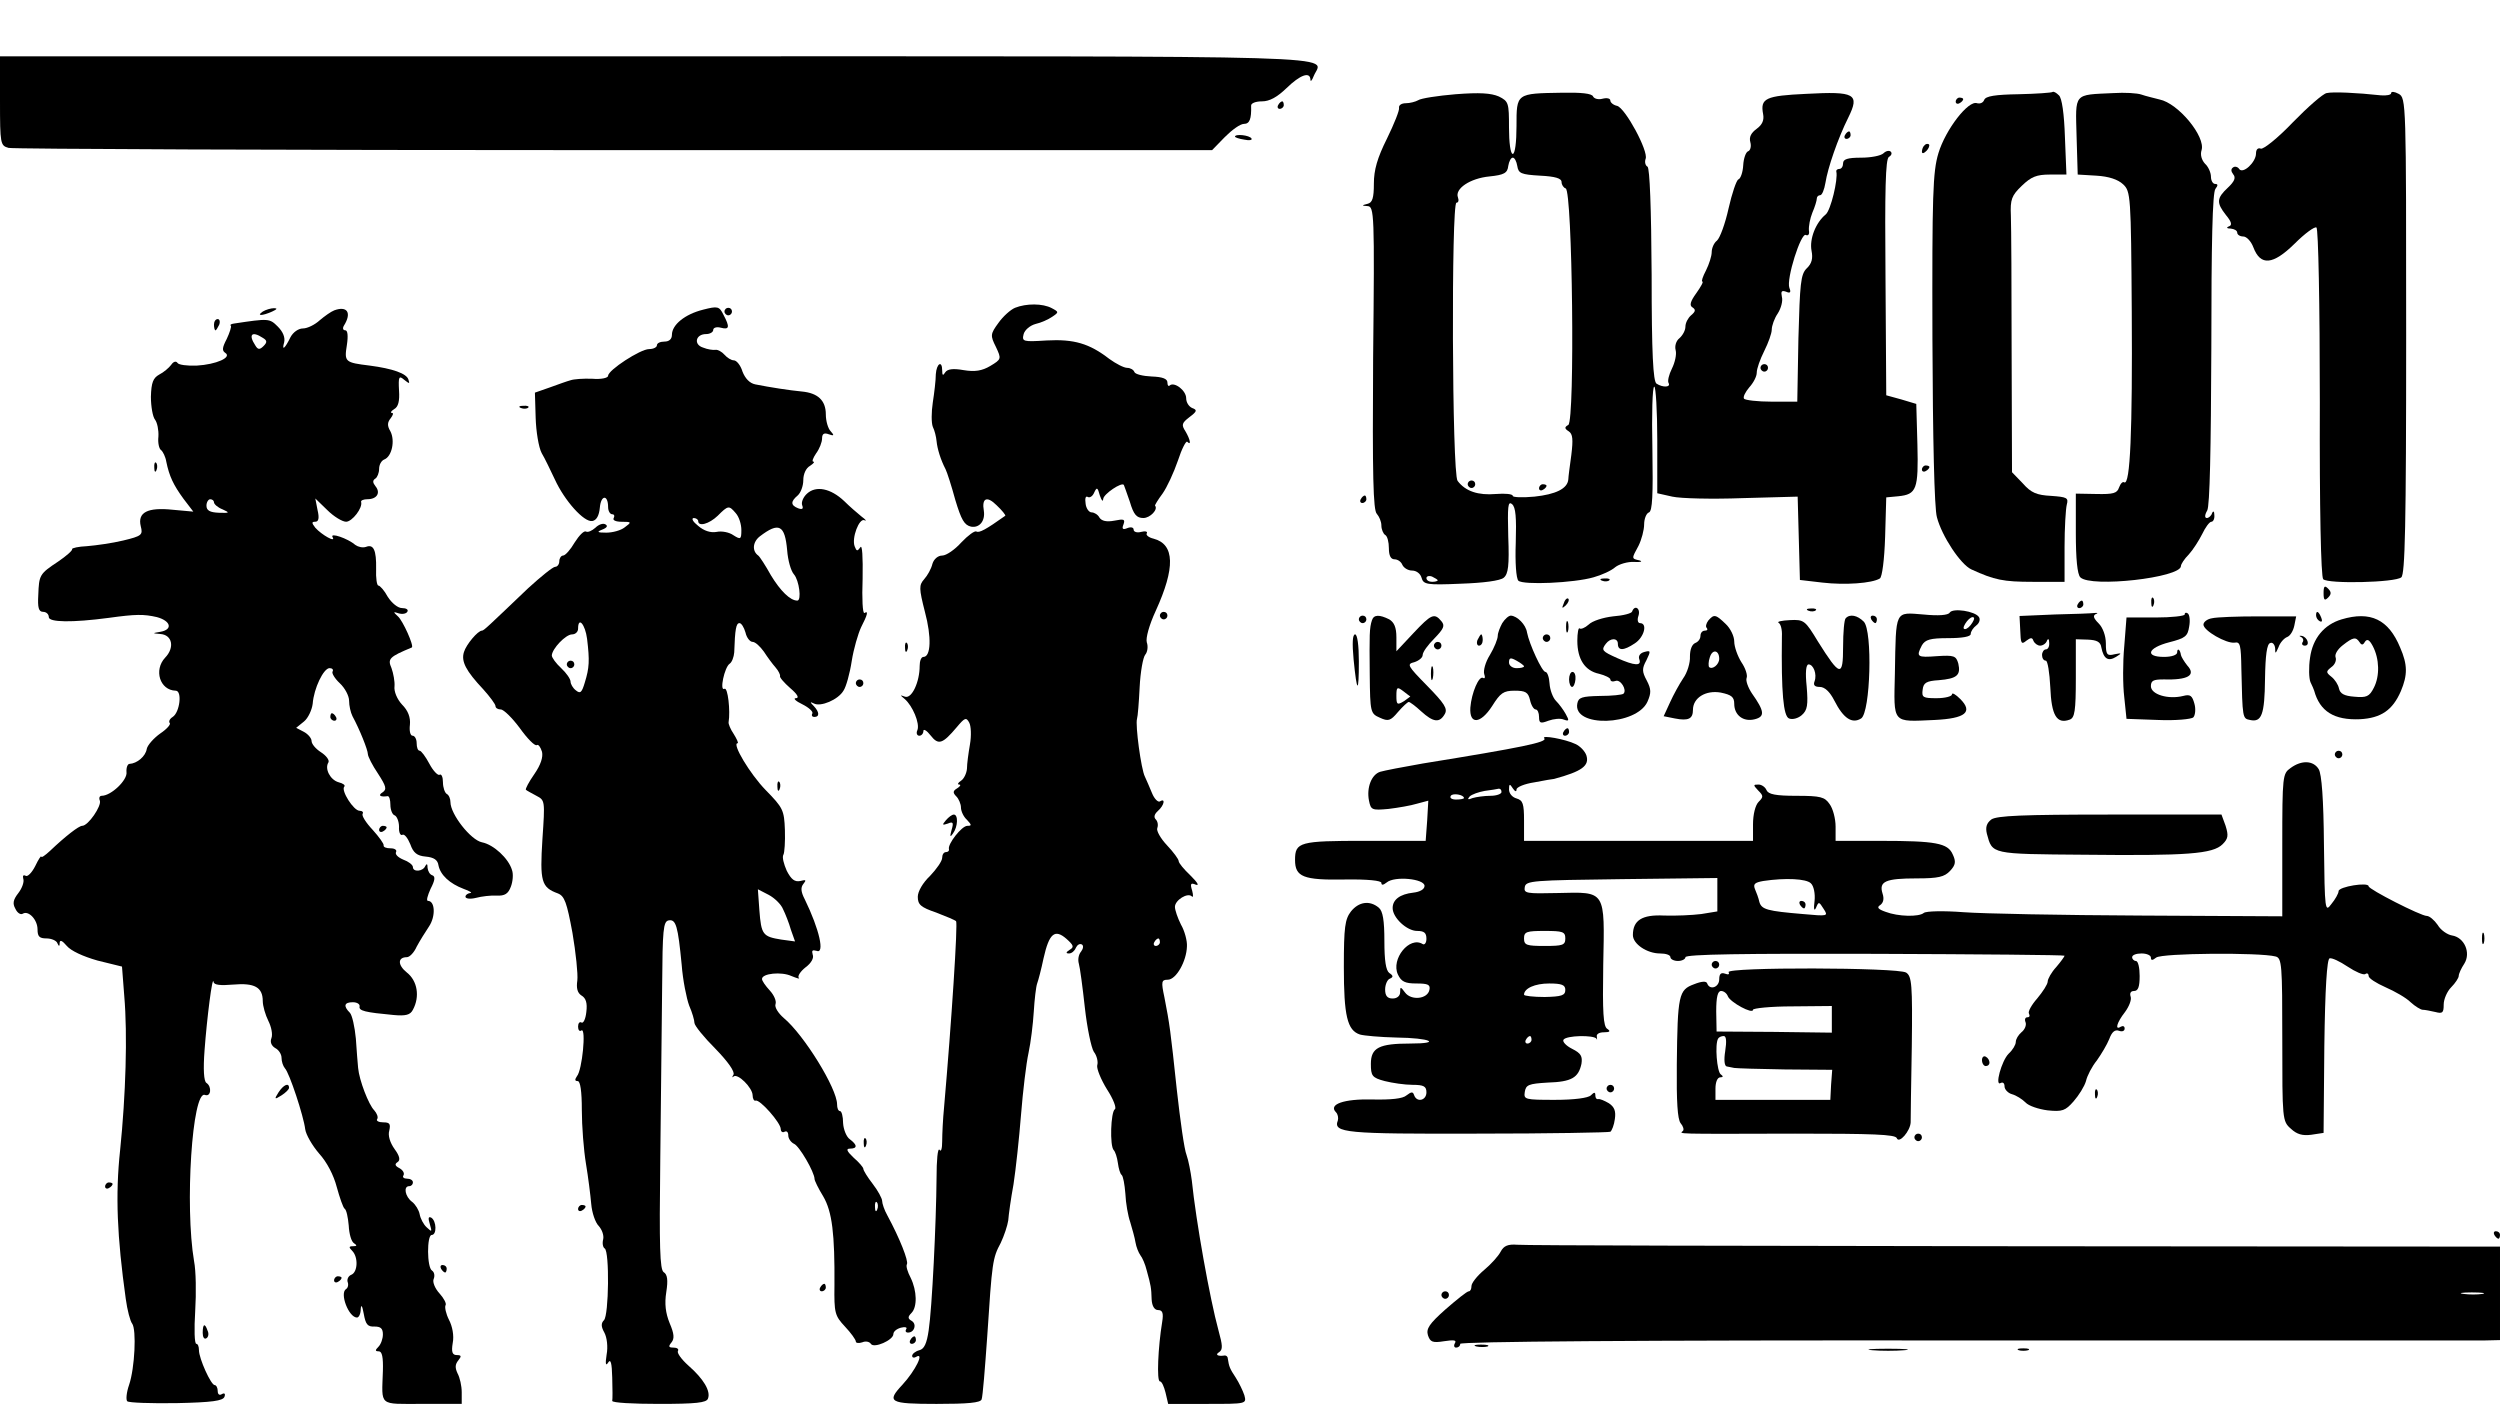 <?xml version="1.0" encoding="UTF-8" standalone="yes"?>
<svg version="1.0" xmlns="http://www.w3.org/2000/svg" width="666" height="374" viewBox="0 0 666 374" preserveAspectRatio="xMidYMid meet">
  <g transform="translate(0,374) scale(0.1,-0.1)" fill="#000000" stroke="none">
    <path d="M0 3471 c0 -115 1 -119 23 -125 12 -3 738 -6 1614 -6 l1592 0 34 35
c19 19 41 35 51 35 15 0 20 13 19 48 -1 7 12 12 29 12 20 0 40 11 65 35 37 36
63 45 64 23 0 -7 4 -3 9 10 23 56 151 52 -1751 52 l-1749 0 0 -119z"/>
    <path d="M3878 3489 c-48 -4 -93 -11 -100 -16 -7 -4 -22 -8 -33 -8 -11 0 -19
-5 -18 -12 2 -6 -13 -43 -32 -82 -26 -52 -35 -84 -35 -120 0 -39 -4 -51 -17
-54 -16 -4 -16 -5 0 -6 18 -1 19 -18 15 -405 -2 -313 0 -406 10 -415 6 -7 12
-20 12 -31 0 -10 5 -22 10 -25 6 -3 10 -19 10 -36 0 -19 5 -29 15 -29 9 0 18
-7 21 -15 4 -8 15 -15 26 -15 11 0 22 -8 25 -19 5 -18 13 -20 104 -16 61 2
106 8 115 16 12 10 15 32 12 110 -2 80 -1 95 10 86 10 -8 12 -36 10 -103 -2
-52 1 -95 7 -101 13 -12 148 -6 200 9 22 6 48 18 58 27 10 8 33 15 50 14 18
-1 24 1 15 4 -22 5 -22 4 -3 39 8 16 15 42 15 57 0 15 6 30 13 32 9 4 11 45 9
170 -2 91 0 165 5 165 4 0 8 -64 8 -142 l0 -142 40 -9 c22 -5 106 -7 187 -4
l147 4 3 -111 3 -111 60 -7 c60 -7 132 -2 153 11 6 4 12 49 14 111 l3 105 32
3 c49 5 54 18 51 138 l-3 108 -40 12 -40 11 -2 313 c-2 235 0 316 9 322 7 4 9
10 5 14 -4 4 -13 2 -19 -4 -7 -7 -34 -12 -60 -12 -36 0 -48 -4 -48 -15 0 -8
-4 -15 -10 -15 -5 0 -9 -3 -8 -7 5 -21 -15 -103 -28 -114 -27 -22 -44 -66 -38
-97 4 -20 1 -34 -13 -47 -16 -16 -18 -40 -22 -187 l-3 -168 -68 0 c-38 0 -71
4 -74 8 -3 5 4 18 14 30 11 12 20 29 20 39 0 11 9 36 20 58 11 22 20 47 20 57
0 10 7 30 16 43 9 14 14 34 11 44 -3 15 -1 18 11 14 11 -5 14 -2 9 10 -9 23
31 149 44 141 6 -3 10 2 8 12 -1 11 3 32 9 47 7 16 12 33 12 38 0 5 4 9 9 9 5
0 11 15 14 33 6 39 33 118 61 174 31 63 18 70 -112 63 -109 -5 -123 -12 -115
-54 3 -16 -2 -28 -17 -39 -15 -11 -21 -22 -17 -36 3 -11 0 -22 -6 -24 -6 -2
-12 -19 -13 -37 -1 -19 -7 -36 -13 -38 -5 -2 -17 -37 -26 -77 -9 -41 -23 -79
-31 -86 -8 -6 -14 -20 -14 -31 0 -10 -7 -32 -15 -48 -9 -17 -13 -30 -10 -30 4
0 -4 -14 -16 -31 -16 -22 -19 -33 -10 -38 9 -6 8 -11 -4 -21 -8 -7 -15 -20
-15 -30 0 -10 -7 -23 -16 -31 -9 -7 -13 -21 -10 -32 3 -11 -2 -33 -10 -49 -8
-16 -12 -33 -9 -38 7 -12 -15 -13 -32 -2 -9 6 -13 79 -13 290 -1 178 -5 284
-11 288 -6 3 -8 13 -5 21 8 20 -54 135 -76 141 -10 2 -18 9 -18 14 0 6 -9 8
-21 5 -11 -3 -22 0 -25 6 -3 8 -31 11 -83 10 -122 -2 -121 -1 -121 -89 0 -43
-4 -74 -10 -74 -6 0 -10 30 -10 70 0 66 -1 70 -27 83 -21 9 -51 11 -115 6z
m164 -191 c3 -20 10 -23 61 -26 40 -2 57 -7 57 -17 0 -7 5 -15 11 -17 18 -6
25 -618 7 -630 -11 -6 -10 -10 1 -17 11 -7 12 -22 7 -63 -4 -29 -8 -59 -8 -65
-2 -25 -34 -40 -90 -46 -32 -3 -58 -2 -58 2 0 5 -20 7 -45 5 -47 -4 -81 7
-102 35 -15 19 -17 741 -3 741 5 0 7 6 4 14 -9 23 32 51 84 56 39 4 48 9 50
28 2 12 7 22 12 22 5 0 10 -10 12 -22z m-212 -1104 c0 -2 -7 -4 -15 -4 -8 0
-15 4 -15 10 0 5 7 7 15 4 8 -4 15 -8 15 -10z"/>
    <path d="M3910 2450 c0 -5 5 -10 10 -10 6 0 10 5 10 10 0 6 -4 10 -10 10 -5 0
-10 -4 -10 -10z"/>
    <path d="M4100 2439 c0 -5 5 -7 10 -4 6 3 10 8 10 11 0 2 -4 4 -10 4 -5 0 -10
-5 -10 -11z"/>
    <path d="M5468 3495 c-2 -2 -43 -5 -90 -6 -63 -1 -88 -5 -92 -15 -3 -8 -11
-11 -19 -9 -23 9 -84 -70 -103 -133 -15 -50 -17 -109 -16 -495 1 -263 5 -452
12 -475 13 -50 63 -126 92 -139 61 -28 85 -33 163 -33 l85 0 0 93 c0 50 3 101
6 113 5 18 0 20 -42 23 -38 2 -53 8 -75 33 l-29 30 -1 317 c0 174 -1 339 -2
366 -2 44 2 54 29 80 25 24 39 30 75 30 l44 0 -4 99 c-2 63 -8 105 -16 112 -7
7 -14 11 -17 9z"/>
    <path d="M5630 3492 c-107 -5 -101 2 -98 -115 l3 -102 50 -3 c33 -2 57 -10 71
-23 20 -19 21 -29 23 -339 2 -317 -4 -464 -20 -455 -4 3 -10 -3 -14 -14 -5
-15 -15 -18 -60 -17 l-55 1 0 -105 c0 -69 4 -110 12 -118 28 -28 268 -1 268
30 0 5 9 19 21 31 11 12 27 37 36 55 8 17 19 32 24 32 5 0 9 8 8 18 0 10 -3
12 -6 5 -2 -7 -9 -13 -14 -13 -6 0 -6 8 1 20 7 12 10 164 11 432 0 279 3 416
11 425 7 9 7 13 -1 13 -6 0 -11 9 -11 19 0 11 -7 27 -16 35 -9 10 -13 24 -9
36 11 36 -62 125 -112 135 -15 4 -37 9 -48 13 -11 4 -45 6 -75 4z"/>
    <path d="M6198 3492 c-10 -2 -50 -37 -90 -78 -40 -42 -78 -72 -85 -70 -8 3
-13 -2 -13 -13 0 -23 -35 -56 -45 -41 -3 5 -11 8 -16 4 -6 -4 -6 -10 0 -18 8
-9 4 -19 -14 -36 -30 -28 -31 -40 -5 -73 15 -18 17 -27 8 -30 -8 -3 -6 -6 5
-6 9 -1 17 -5 17 -11 0 -5 7 -10 16 -10 9 0 21 -13 27 -29 19 -50 52 -47 110
10 27 27 53 46 58 43 5 -3 9 -204 9 -466 -1 -283 3 -465 9 -471 13 -13 192 -9
208 5 10 8 13 136 13 644 0 623 0 633 -20 644 -11 6 -20 7 -20 2 0 -5 -12 -7
-27 -6 -64 7 -129 10 -145 6z"/>
    <path d="M5210 3469 c0 -5 5 -7 10 -4 6 3 10 8 10 11 0 2 -4 4 -10 4 -5 0 -10
-5 -10 -11z"/>
    <path d="M3405 3460 c-3 -5 -1 -10 4 -10 6 0 11 5 11 10 0 6 -2 10 -4 10 -3 0
-8 -4 -11 -10z"/>
    <path d="M4915 3380 c-3 -5 -1 -10 4 -10 6 0 11 5 11 10 0 6 -2 10 -4 10 -3 0
-8 -4 -11 -10z"/>
    <path d="M3290 3376 c0 -2 11 -6 25 -8 13 -3 22 -1 19 3 -5 9 -44 13 -44 5z"/>
    <path d="M5127 3353 c-4 -3 -7 -11 -7 -17 0 -6 5 -5 12 2 6 6 9 14 7 17 -3 3
-9 2 -12 -2z"/>
    <path d="M1873 2915 c-48 -12 -83 -40 -83 -67 0 -11 -7 -18 -20 -18 -11 0 -20
-4 -20 -10 0 -5 -9 -10 -21 -10 -23 0 -109 -56 -109 -71 0 -6 -19 -10 -42 -8
-24 1 -50 -1 -58 -4 -8 -2 -33 -11 -55 -19 l-40 -14 2 -67 c1 -36 8 -79 16
-94 9 -15 24 -47 35 -70 26 -57 78 -115 100 -111 11 2 18 14 20 36 3 34 22 35
22 1 0 -10 5 -19 11 -19 5 0 7 -4 4 -10 -4 -6 6 -10 21 -10 27 0 27 -1 8 -15
-10 -8 -32 -14 -49 -14 -24 0 -26 2 -11 8 13 5 16 10 9 14 -6 4 -18 0 -27 -9
-9 -8 -20 -13 -25 -10 -5 3 -18 -10 -30 -29 -11 -19 -25 -35 -31 -35 -5 0 -10
-7 -10 -15 0 -8 -5 -15 -11 -15 -6 0 -38 -26 -72 -57 -107 -102 -118 -113
-123 -113 -11 0 -42 -37 -48 -57 -8 -25 5 -50 52 -100 17 -19 32 -39 32 -44 0
-5 6 -9 14 -9 8 0 31 -23 51 -50 20 -28 40 -48 45 -45 4 3 10 -5 14 -18 3 -14
-3 -34 -21 -60 -14 -20 -24 -39 -22 -41 2 -2 15 -9 28 -16 23 -12 23 -13 16
-116 -7 -112 -3 -128 41 -144 18 -7 24 -24 39 -105 9 -53 15 -110 13 -127 -3
-20 0 -33 11 -40 12 -7 16 -20 13 -44 -2 -19 -8 -31 -13 -28 -5 3 -9 -2 -9
-11 0 -9 4 -14 9 -10 13 7 2 -106 -12 -122 -6 -9 -6 -13 2 -13 7 0 11 -27 11
-77 0 -43 5 -107 11 -143 6 -36 12 -84 14 -107 2 -24 11 -50 20 -59 9 -10 14
-25 12 -35 -3 -11 -1 -22 4 -25 13 -8 11 -178 -2 -191 -8 -8 -8 -17 1 -33 7
-13 10 -38 6 -59 -4 -25 -2 -31 4 -21 7 11 10 -1 11 -40 1 -30 1 -58 0 -62 0
-5 55 -8 124 -8 99 0 127 3 131 14 8 20 -12 53 -52 88 -19 17 -31 34 -28 39 3
5 -2 9 -12 9 -13 0 -14 3 -5 14 8 10 7 23 -5 51 -11 27 -14 52 -9 83 5 32 3
47 -7 53 -10 7 -12 65 -9 301 2 161 4 369 5 463 1 148 3 170 17 173 20 4 25
-15 35 -118 3 -41 13 -90 20 -109 8 -18 14 -39 14 -46 0 -7 25 -38 56 -69 34
-35 52 -61 48 -69 -4 -6 -4 -9 0 -5 11 10 51 -30 51 -50 0 -9 4 -16 8 -14 11
4 67 -59 67 -76 0 -7 5 -10 10 -7 6 3 10 -1 10 -10 0 -8 7 -18 15 -22 14 -5
55 -76 55 -94 0 -4 10 -25 23 -46 24 -41 31 -100 30 -237 -1 -74 1 -81 28
-110 16 -17 29 -35 29 -40 0 -4 8 -5 17 -2 9 4 19 2 23 -4 8 -13 60 10 60 26
0 7 9 14 20 17 11 3 18 1 14 -4 -3 -5 -1 -9 5 -9 17 0 24 22 10 31 -11 6 -11
11 -1 21 16 16 15 59 -2 94 -8 15 -13 31 -10 36 5 8 -19 69 -52 130 -8 14 -14
32 -14 39 0 6 -11 27 -25 45 -14 18 -25 36 -25 40 0 4 -11 17 -26 30 -18 17
-21 24 -10 24 21 0 20 10 0 25 -9 6 -17 26 -18 43 0 18 -4 32 -8 32 -5 0 -8 8
-8 18 0 42 -88 185 -142 230 -15 13 -25 29 -22 37 3 8 -4 24 -15 36 -12 13
-21 26 -21 31 0 15 52 20 78 8 15 -6 24 -9 20 -5 -4 4 4 17 18 28 15 11 23 25
19 34 -3 11 -1 13 10 10 23 -10 8 57 -31 137 -11 21 -11 32 -4 41 9 11 7 12
-8 8 -15 -3 -24 4 -36 27 -8 18 -13 37 -9 43 3 5 5 35 4 66 -2 53 -5 59 -51
106 -42 43 -91 125 -75 125 3 0 -2 11 -10 24 -9 13 -15 28 -14 32 5 30 -2 94
-11 89 -14 -8 0 58 14 67 6 4 11 18 12 30 2 62 5 78 14 78 5 0 12 -11 16 -25
3 -14 12 -25 19 -25 7 0 20 -12 30 -26 9 -14 23 -33 31 -42 8 -9 13 -20 12
-23 -2 -3 11 -18 27 -32 20 -17 25 -27 15 -27 -8 0 0 -8 17 -16 18 -9 30 -20
27 -25 -3 -5 0 -9 5 -9 15 0 14 13 -1 29 -11 11 -10 12 0 7 18 -10 65 10 79
34 7 10 17 46 22 79 5 32 17 73 25 90 17 33 20 45 9 38 -5 -3 -7 38 -5 91 1
59 -1 92 -6 84 -8 -11 -10 -11 -15 2 -9 22 12 77 26 70 7 -3 3 2 -8 10 -11 9
-32 27 -46 41 -36 34 -75 42 -99 20 -10 -9 -16 -23 -13 -31 4 -10 0 -12 -11
-8 -20 8 -20 18 -1 34 8 7 15 25 15 41 0 16 7 32 18 38 9 6 13 11 9 11 -5 0
-1 10 7 22 9 12 16 30 16 40 0 12 5 16 18 11 14 -5 15 -3 5 8 -7 7 -13 27 -13
45 0 37 -21 57 -64 61 -32 3 -84 11 -124 19 -15 3 -27 16 -34 34 -5 17 -16 30
-23 30 -7 0 -18 7 -25 15 -7 8 -18 14 -24 13 -6 -1 -21 1 -33 6 -26 8 -20 36
8 36 10 0 19 5 19 11 0 6 9 9 20 6 23 -6 25 1 7 35 -11 22 -15 23 -54 13z m87
-542 c9 -10 15 -30 15 -45 0 -25 -2 -26 -21 -14 -11 8 -31 12 -45 9 -16 -3
-34 3 -49 16 -14 11 -19 20 -12 21 6 0 12 -4 12 -8 0 -16 29 -8 52 14 28 28
30 28 48 7z m137 -99 c2 -27 10 -55 18 -64 14 -16 21 -70 9 -70 -19 0 -45 26
-70 67 -15 27 -30 50 -34 53 -17 12 -15 36 4 51 51 39 67 31 73 -37z m-533
-236 c7 -58 6 -77 -6 -116 -8 -27 -12 -31 -24 -21 -8 6 -14 17 -14 23 0 7 -11
23 -25 36 -14 13 -25 28 -25 34 1 18 37 56 54 56 9 0 16 7 16 15 0 34 19 12
24 -27z m522 -720 c6 -12 16 -37 21 -55 l11 -31 -37 5 c-49 8 -53 13 -58 78
l-4 56 29 -15 c15 -8 33 -25 38 -38z m251 -800 c-3 -8 -6 -5 -6 6 -1 11 2 17
5 13 3 -3 4 -12 1 -19z"/>
    <path d="M1510 1970 c0 -5 5 -10 10 -10 6 0 10 5 10 10 0 6 -4 10 -10 10 -5 0
-10 -4 -10 -10z"/>
    <path d="M2704 2920 c-12 -5 -32 -23 -44 -40 -22 -30 -22 -34 -7 -64 15 -32
15 -33 -15 -51 -22 -13 -41 -16 -71 -11 -28 5 -43 3 -49 -6 -6 -10 -8 -8 -8 5
0 28 -15 19 -17 -10 0 -16 -4 -49 -8 -75 -4 -26 -4 -55 0 -65 5 -10 9 -27 10
-38 2 -21 11 -50 24 -75 4 -8 16 -45 26 -82 16 -53 24 -67 42 -71 22 -4 38 15
34 42 -6 34 8 41 34 15 15 -14 25 -27 23 -28 -52 -37 -69 -46 -77 -42 -4 3
-22 -10 -40 -29 -17 -19 -40 -35 -51 -35 -11 0 -22 -9 -26 -22 -3 -13 -13 -31
-22 -41 -14 -16 -14 -24 2 -87 18 -67 16 -120 -4 -120 -6 0 -10 -11 -10 -24 0
-43 -21 -88 -39 -82 -14 5 -14 5 -1 -6 21 -18 41 -65 34 -83 -4 -8 -1 -15 5
-15 6 0 11 6 11 13 0 6 9 1 19 -12 21 -27 32 -23 70 22 21 25 25 27 33 12 5
-9 6 -35 2 -58 -4 -23 -8 -52 -8 -65 -1 -12 -8 -27 -16 -32 -8 -5 -10 -10 -5
-10 6 0 3 -5 -5 -10 -12 -7 -12 -12 -2 -22 6 -6 12 -20 12 -29 0 -10 7 -25 16
-33 13 -14 13 -16 1 -16 -15 0 -53 -49 -49 -62 1 -5 -3 -8 -8 -8 -6 0 -10 -7
-10 -15 0 -9 -15 -30 -32 -48 -20 -19 -33 -42 -33 -56 0 -21 8 -28 49 -42 26
-10 50 -20 53 -23 5 -5 -12 -267 -32 -496 -3 -30 -5 -71 -5 -90 0 -20 -3 -30
-7 -23 -5 6 -8 -28 -8 -75 -1 -121 -12 -347 -21 -406 -5 -35 -12 -50 -25 -53
-11 -3 -19 -10 -19 -15 0 -5 5 -6 10 -3 24 15 -1 -36 -36 -74 -43 -46 -35 -51
91 -51 83 0 117 3 120 12 3 7 9 83 15 168 13 198 14 208 36 249 9 19 18 46 20
60 1 15 7 58 14 96 6 39 15 122 20 185 5 63 14 138 20 165 6 28 12 77 14 110
2 33 6 67 9 75 3 8 11 38 17 67 15 67 30 79 61 52 19 -17 21 -22 9 -29 -11 -7
-11 -10 -2 -10 7 0 15 7 18 15 4 8 10 12 16 9 5 -3 4 -11 -2 -19 -7 -8 -9 -22
-6 -32 3 -10 10 -62 16 -117 6 -54 17 -107 24 -118 8 -10 12 -27 9 -36 -2 -9
10 -38 26 -64 17 -26 26 -50 21 -53 -11 -7 -14 -98 -3 -109 4 -4 9 -19 11 -34
2 -15 6 -29 10 -32 4 -3 8 -25 10 -50 1 -25 7 -59 13 -76 5 -17 12 -41 14 -54
2 -12 8 -27 13 -34 5 -6 13 -24 17 -41 11 -40 12 -45 13 -77 1 -18 8 -28 17
-28 12 0 15 -8 11 -32 -11 -67 -15 -158 -6 -158 5 0 11 -14 15 -30 l7 -30 104
0 c105 0 105 0 99 23 -4 12 -14 33 -23 47 -16 24 -18 30 -21 50 0 6 -4 9 -8 9
-19 -3 -27 2 -15 9 10 7 9 18 -2 58 -23 84 -60 291 -71 399 -3 23 -9 54 -14
68 -6 14 -17 93 -26 174 -17 160 -19 174 -33 246 -9 42 -8 47 9 47 22 0 50 49
51 89 1 14 -6 41 -16 58 -9 18 -16 39 -16 47 0 18 34 39 45 28 4 -4 4 3 1 15
-6 19 -4 22 10 16 10 -3 3 7 -14 24 -18 17 -32 34 -32 39 0 5 -14 24 -31 42
-17 18 -29 39 -26 46 3 8 1 18 -4 23 -6 6 -4 14 6 23 16 14 21 35 5 25 -5 -3
-15 7 -21 22 -6 15 -15 35 -19 44 -10 19 -26 138 -21 154 2 6 5 43 7 84 2 41
9 80 15 87 6 7 8 22 4 33 -3 11 6 45 24 84 52 114 51 177 -6 192 -13 3 -21 10
-18 14 3 5 -4 7 -15 4 -11 -3 -20 0 -20 6 0 6 -7 8 -17 4 -12 -5 -15 -2 -10
10 5 14 1 15 -24 10 -21 -4 -34 -1 -40 8 -4 8 -14 14 -21 14 -7 0 -15 11 -16
24 -2 13 0 21 6 17 5 -3 13 2 17 12 7 15 9 14 15 -8 5 -14 8 -18 9 -9 1 13 50
46 55 37 1 -2 8 -22 16 -45 10 -34 18 -43 36 -43 18 0 40 23 31 33 -1 1 8 16
20 32 12 17 30 56 41 88 10 31 22 54 25 50 11 -11 8 6 -5 28 -11 17 -10 22 11
38 20 15 21 19 7 24 -9 4 -16 15 -16 26 0 21 -32 45 -44 34 -3 -3 -6 0 -6 8 0
10 -13 15 -42 16 -23 1 -44 6 -46 12 -2 6 -11 11 -19 11 -9 0 -30 11 -48 24
-53 41 -94 53 -167 49 -63 -4 -66 -3 -61 17 3 11 17 23 32 27 14 3 34 12 44
19 18 12 18 13 -1 23 -24 13 -68 13 -98 1z m386 -1690 c0 -5 -5 -10 -11 -10
-5 0 -7 5 -4 10 3 6 8 10 11 10 2 0 4 -4 4 -10z"/>
    <path d="M700 2910 c-18 -12 -2 -12 25 0 13 6 15 9 5 9 -8 0 -22 -4 -30 -9z"/>
    <path d="M890 2913 c-8 -3 -25 -15 -38 -26 -13 -12 -33 -22 -45 -22 -12 0 -26
-10 -33 -23 -15 -31 -24 -38 -17 -14 3 13 -3 28 -17 42 -22 22 -24 22 -117 8
-7 -1 -11 -3 -8 -6 2 -2 -3 -18 -11 -35 -12 -23 -13 -31 -4 -37 19 -12 -24
-31 -76 -34 -25 -1 -48 2 -51 7 -4 6 -11 4 -17 -5 -6 -8 -20 -20 -32 -26 -16
-9 -21 -21 -22 -59 0 -26 5 -54 11 -61 6 -8 10 -28 9 -45 -2 -17 2 -33 7 -36
5 -4 12 -18 14 -31 8 -39 19 -62 46 -99 l26 -34 -55 5 c-67 7 -94 -7 -85 -44
6 -23 3 -26 -47 -38 -29 -7 -72 -13 -96 -15 -23 -1 -41 -5 -40 -8 2 -3 -15
-18 -37 -33 -50 -33 -51 -36 -53 -89 -2 -34 1 -45 13 -45 8 0 15 -6 15 -14 0
-14 62 -15 160 -2 72 10 93 10 128 2 37 -10 43 -33 10 -39 -23 -4 -23 -4 -1
-6 32 -2 39 -36 13 -63 -31 -33 -14 -87 28 -88 18 0 11 -58 -8 -70 -8 -5 -11
-12 -8 -16 4 -3 -7 -16 -25 -28 -17 -12 -34 -31 -36 -41 -3 -20 -26 -39 -46
-40 -5 0 -9 -10 -8 -22 3 -21 -41 -63 -66 -63 -6 0 -8 -6 -5 -13 5 -14 -31
-67 -47 -67 -9 0 -45 -28 -86 -67 -13 -12 -23 -19 -23 -15 0 4 -8 -8 -16 -25
-9 -18 -21 -30 -26 -26 -6 3 -8 0 -6 -8 3 -8 -3 -25 -13 -38 -14 -18 -16 -28
-8 -42 5 -11 14 -17 20 -13 15 9 39 -16 39 -42 0 -19 5 -24 24 -24 13 0 27 -6
29 -13 4 -9 6 -9 6 2 1 8 7 5 19 -9 11 -13 43 -28 82 -39 l65 -16 6 -78 c9
-104 4 -264 -11 -411 -13 -120 -8 -231 15 -396 4 -30 12 -60 17 -66 12 -16 7
-119 -8 -163 -7 -20 -9 -40 -5 -44 4 -4 63 -6 131 -5 95 2 124 6 128 17 3 8 0
11 -7 7 -6 -4 -11 -1 -11 8 0 9 -4 16 -8 16 -10 0 -42 71 -42 93 0 10 -3 17
-7 17 -5 0 -6 39 -3 87 3 49 2 108 -3 133 -25 147 -5 456 29 443 16 -6 19 22
4 32 -7 4 -9 36 -5 88 6 82 21 202 24 181 1 -8 18 -10 52 -7 57 5 79 -7 79
-44 0 -13 7 -37 15 -53 8 -16 12 -36 8 -46 -4 -10 0 -20 10 -26 10 -5 17 -17
17 -26 0 -10 4 -22 9 -28 12 -12 50 -128 54 -162 2 -15 19 -44 37 -65 21 -23
39 -58 47 -89 8 -29 17 -55 21 -58 5 -3 9 -23 11 -45 1 -22 7 -43 14 -47 9 -6
8 -8 -3 -8 -11 0 -11 -3 -2 -12 17 -17 15 -57 -2 -64 -8 -3 -12 -12 -10 -19 3
-7 1 -16 -4 -19 -18 -11 7 -76 29 -76 5 0 10 10 10 23 1 13 4 9 8 -13 5 -28
10 -35 29 -34 16 0 22 -5 22 -21 0 -11 -5 -26 -12 -33 -9 -9 -9 -12 1 -12 9 0
12 -16 11 -52 -3 -96 -13 -88 105 -88 l105 0 0 31 c0 17 -5 39 -11 50 -7 15
-7 24 2 35 9 11 8 14 -4 14 -12 0 -15 8 -11 32 4 20 -1 45 -10 62 -8 16 -12
34 -9 39 3 4 -5 19 -16 31 -12 13 -19 30 -16 38 4 9 2 19 -4 23 -14 8 -14 95
-1 95 14 0 13 37 -1 46 -8 4 -9 -1 -4 -17 6 -21 6 -22 -8 -9 -9 8 -17 24 -19
35 -2 11 -11 26 -20 33 -19 14 -24 42 -8 42 6 0 10 5 10 10 0 6 -7 10 -16 10
-8 0 -13 4 -9 9 3 6 -2 14 -11 19 -12 6 -13 11 -5 16 8 5 6 16 -8 35 -12 17
-18 36 -14 49 4 18 1 22 -16 22 -12 0 -20 4 -16 9 3 5 -1 15 -8 23 -15 15 -40
80 -43 113 -1 11 -4 46 -6 78 -3 32 -10 63 -16 69 -18 18 -15 28 8 28 11 0 19
-5 18 -11 -3 -12 15 -16 90 -23 33 -3 45 0 52 14 19 35 12 77 -16 99 -25 20
-25 41 0 41 7 0 19 12 26 28 8 15 23 39 33 54 18 27 16 68 -3 68 -5 0 -1 14 7
32 12 23 13 33 5 36 -7 2 -12 11 -13 20 0 11 -2 12 -6 5 -6 -15 -33 -17 -33
-3 0 6 -12 15 -26 20 -14 6 -22 14 -19 20 3 5 -3 10 -14 10 -12 0 -20 3 -19 8
1 4 -12 22 -29 41 -18 19 -30 38 -27 43 3 4 -1 8 -8 8 -16 0 -50 54 -41 64 4
4 -3 9 -15 12 -22 6 -38 36 -27 53 3 6 -6 18 -20 27 -14 9 -25 22 -25 30 0 7
-9 18 -20 24 l-21 11 21 17 c11 9 21 31 23 47 3 41 29 95 45 95 7 0 11 -4 8
-9 -3 -4 6 -19 19 -31 14 -13 25 -34 25 -47 0 -13 4 -31 9 -41 19 -35 41 -90
41 -101 0 -6 12 -30 27 -52 22 -34 24 -42 12 -50 -13 -8 -6 -13 14 -10 4 0 7
-10 7 -23 0 -13 5 -26 11 -28 6 -2 12 -16 12 -31 -1 -15 4 -24 9 -21 5 3 14
-8 21 -25 8 -23 18 -31 41 -33 22 -2 32 -9 34 -23 5 -26 30 -49 67 -63 17 -6
24 -11 18 -11 -7 -1 -13 -5 -13 -10 0 -5 12 -7 28 -3 15 4 40 7 55 6 22 -1 31
5 38 24 5 13 7 33 3 44 -9 31 -49 68 -80 74 -30 6 -84 75 -84 107 0 9 -4 19
-10 22 -5 3 -10 17 -10 31 0 14 -4 23 -9 20 -4 -3 -17 10 -27 29 -10 19 -22
35 -26 35 -5 0 -8 9 -8 20 0 11 -5 20 -11 20 -6 0 -9 13 -7 29 2 20 -5 38 -21
54 -13 14 -22 35 -20 49 1 12 -3 34 -8 48 -11 25 -6 30 54 55 7 3 -24 72 -37
83 -13 12 -13 13 2 8 10 -3 20 -1 23 4 4 6 -3 10 -14 10 -11 0 -27 13 -38 30
-9 17 -21 30 -25 30 -4 0 -7 20 -6 44 1 51 -7 67 -27 59 -9 -3 -21 0 -28 5
-21 18 -69 34 -61 21 10 -16 -29 6 -46 25 -10 13 -10 16 0 16 9 0 11 10 6 31
l-6 31 32 -31 c17 -17 40 -31 50 -31 16 0 45 37 40 53 -1 4 7 7 17 7 25 0 36
17 21 35 -7 9 -8 15 0 20 5 3 10 15 10 26 0 11 6 22 14 25 20 8 29 50 16 75
-9 15 -8 24 1 35 6 8 8 14 3 14 -5 0 -2 5 6 10 11 6 15 21 13 50 -2 37 0 40
14 28 14 -11 15 -11 11 1 -5 16 -42 29 -103 37 -66 8 -68 10 -61 54 4 26 2 40
-4 40 -6 0 -8 5 -4 12 22 35 9 54 -26 41z m-190 -73 c12 -7 12 -12 2 -22 -10
-10 -15 -10 -22 2 -19 29 -9 39 20 20z m-130 -438 c0 -5 10 -14 23 -19 20 -9
19 -10 -10 -9 -24 1 -33 6 -33 19 0 9 5 17 10 17 6 0 10 -4 10 -8z"/>
    <path d="M1930 2910 c0 -5 5 -10 10 -10 6 0 10 5 10 10 0 6 -4 10 -10 10 -5 0
-10 -4 -10 -10z"/>
    <path d="M570 2875 c0 -8 2 -15 4 -15 2 0 6 7 10 15 3 8 1 15 -4 15 -6 0 -10
-7 -10 -15z"/>
    <path d="M4690 2760 c0 -5 5 -10 10 -10 6 0 10 5 10 10 0 6 -4 10 -10 10 -5 0
-10 -4 -10 -10z"/>
    <path d="M1388 2653 c7 -3 16 -2 19 1 4 3 -2 6 -13 5 -11 0 -14 -3 -6 -6z"/>
    <path d="M411 2494 c0 -11 3 -14 6 -6 3 7 2 16 -1 19 -3 4 -6 -2 -5 -13z"/>
    <path d="M5120 2489 c0 -5 5 -7 10 -4 6 3 10 8 10 11 0 2 -4 4 -10 4 -5 0 -10
-5 -10 -11z"/>
    <path d="M3625 2410 c-3 -5 -1 -10 4 -10 6 0 11 5 11 10 0 6 -2 10 -4 10 -3 0
-8 -4 -11 -10z"/>
    <path d="M4268 2193 c7 -3 16 -2 19 1 4 3 -2 6 -13 5 -11 0 -14 -3 -6 -6z"/>
    <path d="M6190 2160 c0 -19 3 -21 12 -12 9 9 9 15 0 24 -9 9 -12 7 -12 -12z"/>
    <path d="M4166 2133 c-6 -14 -5 -15 5 -6 7 7 10 15 7 18 -3 3 -9 -2 -12 -12z"/>
    <path d="M5731 2134 c0 -11 3 -14 6 -6 3 7 2 16 -1 19 -3 4 -6 -2 -5 -13z"/>
    <path d="M5535 2130 c-3 -5 -1 -10 4 -10 6 0 11 5 11 10 0 6 -2 10 -4 10 -3 0
-8 -4 -11 -10z"/>
    <path d="M4348 2111 c-1 -5 -24 -11 -51 -13 -26 -3 -55 -12 -65 -22 -10 -9
-21 -13 -24 -10 -3 3 -6 -12 -6 -33 0 -49 20 -80 58 -88 16 -4 30 -11 30 -15
0 -5 6 -7 14 -4 13 5 31 -24 21 -34 -3 -3 -31 -6 -63 -6 -48 -1 -57 -4 -60
-20 -13 -65 158 -60 187 5 10 23 10 33 -2 56 -13 24 -13 32 -1 54 12 25 12 27
-6 22 -11 -3 -16 -11 -13 -19 7 -19 -12 -18 -59 3 -40 18 -43 21 -30 38 12 16
32 16 32 0 0 -19 15 -19 45 1 25 16 35 54 14 54 -6 0 -8 9 -4 20 6 19 -10 30
-17 11z"/>
    <path d="M4818 2113 c7 -3 16 -2 19 1 4 3 -2 6 -13 5 -11 0 -14 -3 -6 -6z"/>
    <path d="M5194 2108 c-4 -7 -30 -9 -70 -5 -77 6 -73 14 -76 -156 -3 -137 -9
-130 106 -125 82 4 103 21 68 56 -12 12 -22 18 -22 12 0 -5 -18 -10 -41 -10
-36 0 -40 2 -37 23 2 18 10 23 43 25 48 4 59 13 52 44 -6 21 -11 23 -57 20
-53 -4 -56 -2 -40 29 9 15 22 19 70 19 38 0 60 4 60 11 0 7 7 17 15 23 8 6 11
16 7 22 -10 16 -70 25 -78 12z m56 -33 c-7 -9 -15 -13 -18 -10 -3 2 1 11 8 20
7 9 15 13 18 10 3 -2 -1 -11 -8 -20z"/>
    <path d="M3090 2100 c0 -5 5 -10 10 -10 6 0 10 5 10 10 0 6 -4 10 -10 10 -5 0
-10 -4 -10 -10z"/>
    <path d="M5473 2103 l-93 -4 2 -39 c1 -34 3 -38 16 -27 12 9 16 9 19 0 3 -7
11 -13 18 -13 7 0 16 6 18 13 3 7 6 5 6 -5 1 -10 -3 -18 -9 -18 -5 0 -10 -7
-10 -15 0 -8 4 -15 10 -15 5 0 10 -32 12 -71 3 -75 17 -99 52 -86 13 5 16 23
16 110 l0 104 32 -1 c24 -1 34 -6 36 -21 6 -30 18 -38 39 -25 16 10 16 11 -4
7 -20 -5 -23 -1 -23 29 0 20 -8 42 -19 53 -14 14 -16 21 -8 25 7 2 5 4 -3 3
-8 -1 -57 -3 -107 -4z"/>
    <path d="M5820 2103 c0 -4 -35 -8 -77 -8 l-78 0 -6 -77 c-4 -42 -4 -103 0
-135 l6 -58 84 -3 c46 -2 89 2 94 7 5 5 7 22 3 36 -6 22 -11 26 -30 21 -40
-10 -86 4 -86 26 0 15 7 18 33 18 66 -2 88 11 64 37 -8 10 -16 23 -17 28 -2
15 -10 20 -10 7 0 -7 -15 -12 -35 -12 -52 0 -44 24 14 39 43 11 49 16 53 42 3
16 1 32 -4 35 -4 3 -8 2 -8 -3z"/>
    <path d="M6170 2101 c0 -6 4 -13 10 -16 6 -3 7 1 4 9 -7 18 -14 21 -14 7z"/>
    <path d="M3620 2090 c0 -5 5 -10 10 -10 6 0 10 5 10 10 0 6 -4 10 -10 10 -5 0
-10 -4 -10 -10z"/>
    <path d="M3655 2088 c-7 -21 -7 -38 -6 -146 1 -100 2 -103 27 -114 22 -10 28
-9 48 15 13 15 26 27 29 27 3 0 18 -11 33 -25 32 -29 49 -32 63 -7 8 14 -1 28
-47 75 -53 54 -55 58 -34 63 12 4 22 12 22 19 0 8 14 27 31 44 25 26 29 34 19
46 -19 23 -27 19 -75 -32 l-45 -48 0 37 c0 27 -6 40 -19 48 -26 13 -41 13 -46
-2z m102 -203 c1 0 -7 -6 -17 -13 -18 -11 -20 -9 -20 14 0 24 2 25 18 13 9 -7
18 -14 19 -14z"/>
    <path d="M4002 2080 c-6 -11 -12 -26 -12 -34 0 -8 -9 -31 -21 -51 -12 -19 -18
-42 -15 -51 3 -8 2 -13 -3 -10 -11 7 -31 -40 -34 -79 -3 -46 27 -44 58 4 22
35 30 41 60 41 29 0 36 -4 41 -25 3 -14 10 -25 15 -25 5 0 9 -9 9 -20 0 -17 4
-18 25 -10 14 5 32 7 41 3 14 -5 15 -3 5 15 -6 11 -18 27 -26 35 -8 8 -16 29
-17 46 -1 17 -6 31 -11 31 -9 0 -43 74 -49 105 -3 21 -26 44 -43 45 -6 0 -16
-9 -23 -20z m58 -115 c0 -3 -9 -5 -20 -5 -11 0 -20 7 -20 15 0 13 4 14 20 5
11 -6 20 -13 20 -15z"/>
    <path d="M4551 2087 c-6 -8 -8 -17 -4 -20 3 -4 1 -7 -5 -7 -7 0 -12 -6 -12
-14 0 -8 -6 -16 -14 -19 -9 -4 -14 -18 -14 -36 1 -16 -7 -43 -18 -58 -10 -15
-26 -44 -35 -64 l-17 -37 30 -6 c36 -7 48 -1 48 23 0 32 34 53 74 46 29 -6 36
-12 36 -30 0 -30 24 -49 55 -41 27 7 26 21 -8 69 -10 15 -17 34 -14 41 3 7 -3
26 -14 42 -10 16 -19 41 -19 55 0 14 -10 35 -23 47 -27 26 -31 26 -46 9z m29
-102 c0 -15 -18 -30 -27 -22 -2 3 -2 15 2 26 7 23 25 19 25 -4z"/>
    <path d="M4917 2093 c-4 -3 -7 -38 -7 -76 0 -82 -8 -80 -67 14 -34 56 -37 59
-75 57 -21 -1 -35 -4 -30 -7 6 -3 10 -19 9 -36 -2 -151 4 -213 19 -219 10 -4
25 1 34 9 15 13 17 27 13 76 -4 37 -2 59 5 59 13 0 23 -26 16 -45 -4 -10 0
-15 14 -15 13 0 27 -13 39 -37 24 -47 47 -62 71 -47 25 16 31 234 7 258 -17
17 -37 21 -48 9z"/>
    <path d="M4985 2090 c3 -5 8 -10 11 -10 2 0 4 5 4 10 0 6 -5 10 -11 10 -5 0
-7 -4 -4 -10z"/>
    <path d="M5893 2093 c-13 -2 -23 -10 -23 -17 0 -16 61 -51 83 -48 15 3 17 -6
18 -70 3 -132 3 -132 23 -136 31 -7 39 14 40 109 1 64 5 94 14 96 6 3 12 -4
13 -14 0 -16 1 -15 9 3 4 12 15 24 23 27 8 3 16 16 19 30 l5 25 -101 0 c-56 0
-111 -2 -123 -5z"/>
    <path d="M6238 2090 c-47 -14 -77 -51 -84 -102 -4 -26 -3 -55 1 -65 5 -10 9
-20 10 -23 15 -55 53 -79 122 -76 56 3 87 24 109 75 18 43 18 70 -2 116 -31
75 -79 98 -156 75z m48 -61 c5 -8 9 -8 14 1 6 9 12 6 21 -11 18 -34 19 -80 3
-111 -12 -24 -20 -27 -52 -24 -27 2 -38 8 -41 22 -2 10 -11 24 -20 31 -15 12
-15 14 0 26 9 6 14 18 11 26 -3 8 6 22 19 32 28 22 35 23 45 8z"/>
    <path d="M4172 2070 c0 -14 2 -19 5 -12 2 6 2 18 0 25 -3 6 -5 1 -5 -13z"/>
    <path d="M3606 1983 c9 -91 14 -92 14 -5 0 43 -4 72 -10 72 -7 0 -8 -24 -4
-67z"/>
    <path d="M3936 2035 c-3 -8 -1 -15 4 -15 6 0 10 7 10 15 0 8 -2 15 -4 15 -2 0
-6 -7 -10 -15z"/>
    <path d="M4110 2040 c0 -5 5 -10 10 -10 6 0 10 5 10 10 0 6 -4 10 -10 10 -5 0
-10 -4 -10 -10z"/>
    <path d="M6130 2043 c5 -2 8 -9 4 -14 -3 -5 0 -9 6 -9 15 0 7 23 -8 26 -7 1
-8 0 -2 -3z"/>
    <path d="M2411 2014 c0 -11 3 -14 6 -6 3 7 2 16 -1 19 -3 4 -6 -2 -5 -13z"/>
    <path d="M3820 2020 c0 -5 5 -10 10 -10 6 0 10 5 10 10 0 6 -4 10 -10 10 -5 0
-10 -4 -10 -10z"/>
    <path d="M3812 1945 c0 -16 2 -22 5 -12 2 9 2 23 0 30 -3 6 -5 -1 -5 -18z"/>
    <path d="M4180 1930 c0 -11 4 -20 8 -20 4 0 8 9 9 20 1 11 -2 20 -8 20 -5 0
-9 -9 -9 -20z"/>
    <path d="M2280 1920 c0 -5 5 -10 10 -10 6 0 10 5 10 10 0 6 -4 10 -10 10 -5 0
-10 -4 -10 -10z"/>
    <path d="M880 1830 c0 -5 5 -10 11 -10 5 0 7 5 4 10 -3 6 -8 10 -11 10 -2 0
-4 -4 -4 -10z"/>
    <path d="M4165 1790 c-3 -5 -1 -10 4 -10 6 0 11 5 11 10 0 6 -2 10 -4 10 -3 0
-8 -4 -11 -10z"/>
    <path d="M4114 1773 c9 -10 -58 -24 -324 -67 -52 -9 -103 -19 -113 -22 -23 -7
-37 -42 -30 -77 5 -25 8 -26 52 -22 25 3 60 9 76 14 l30 8 -3 -53 -4 -54 -162
0 c-174 0 -186 -3 -186 -51 0 -45 22 -54 132 -52 62 1 98 -3 98 -9 0 -7 5 -6
14 1 21 18 101 10 101 -9 0 -9 -12 -16 -30 -18 -36 -4 -55 -19 -55 -41 0 -26
38 -61 65 -61 19 0 25 -5 25 -21 0 -11 -5 -17 -10 -14 -35 22 -85 -40 -66 -81
9 -19 19 -24 49 -24 31 0 38 -3 35 -17 -5 -25 -49 -29 -65 -7 -12 16 -13 16
-13 1 0 -10 -8 -17 -20 -17 -14 0 -20 7 -20 24 0 13 6 27 13 29 9 4 9 8 -2 15
-9 7 -13 33 -13 85 0 55 -4 80 -15 89 -24 20 -53 16 -74 -10 -16 -21 -19 -41
-19 -148 0 -130 9 -169 43 -180 10 -3 54 -7 97 -8 90 -1 123 -16 37 -16 -83 0
-105 -11 -105 -54 0 -32 3 -37 37 -46 20 -5 53 -10 74 -10 30 0 37 -4 37 -20
0 -22 -26 -28 -33 -7 -3 9 -7 9 -20 -1 -10 -9 -41 -12 -91 -11 -76 2 -118 -13
-97 -34 5 -5 7 -15 5 -22 -13 -33 20 -36 371 -35 191 0 351 3 355 5 4 3 10 18
12 34 3 21 -1 32 -16 42 -12 7 -24 12 -28 11 -5 -1 -8 3 -8 10 0 9 -3 9 -12 0
-7 -7 -44 -12 -96 -12 -80 0 -83 1 -80 21 3 19 10 22 61 25 64 2 82 13 90 50
3 20 -1 28 -25 40 -16 8 -26 19 -23 24 7 12 81 13 88 3 2 -5 2 -2 1 5 -2 7 6
12 19 12 16 0 18 3 9 9 -11 6 -13 44 -11 170 4 201 8 195 -121 192 -84 -2 -91
-1 -88 16 3 17 21 18 258 21 l255 3 0 -45 0 -44 -43 -7 c-24 -3 -68 -5 -99 -4
-59 3 -83 -13 -83 -52 0 -24 38 -49 72 -49 16 0 28 -4 28 -10 0 -5 9 -10 20
-10 11 0 20 5 20 10 0 8 158 10 505 9 278 -1 505 -3 505 -5 0 -2 -10 -16 -22
-30 -13 -14 -23 -32 -23 -39 0 -7 -13 -27 -28 -45 -15 -17 -25 -35 -22 -40 3
-6 2 -10 -4 -10 -6 0 -8 -6 -5 -13 3 -8 -2 -20 -11 -27 -8 -7 -15 -18 -15 -26
0 -7 -8 -21 -19 -31 -19 -19 -38 -89 -21 -78 6 3 10 -1 10 -9 0 -8 9 -18 20
-21 11 -3 27 -13 36 -22 8 -9 35 -18 59 -21 39 -4 47 -1 69 24 14 16 29 40 33
54 3 14 16 39 29 55 12 17 27 42 33 57 7 19 15 26 26 22 8 -3 15 -1 15 6 0 6
-4 8 -10 5 -17 -11 -11 11 11 39 11 15 18 33 15 41 -3 9 0 15 9 15 11 0 15 11
15 40 0 22 -4 40 -10 40 -5 0 -10 5 -10 10 0 6 11 10 25 10 14 0 25 -5 25 -11
0 -8 4 -8 14 0 14 12 276 14 318 3 17 -4 18 -22 18 -221 0 -213 0 -218 23
-238 16 -15 31 -19 54 -16 l33 5 2 231 c2 153 7 232 14 234 6 2 27 -8 48 -22
21 -14 42 -23 47 -20 5 4 9 1 9 -5 0 -6 20 -19 45 -30 25 -11 55 -28 67 -40
12 -11 27 -20 32 -20 6 0 21 -3 34 -6 19 -5 22 -2 22 20 0 14 9 35 20 46 11
11 20 25 20 30 0 6 7 21 15 33 18 29 0 70 -33 75 -12 2 -30 14 -38 28 -9 13
-22 24 -29 24 -16 0 -155 71 -155 79 0 12 -80 -1 -80 -13 0 -6 -9 -22 -19 -34
-17 -23 -18 -20 -20 158 -1 121 -6 188 -14 201 -14 23 -45 25 -75 3 -21 -15
-22 -20 -22 -205 l0 -190 -378 2 c-208 1 -420 5 -472 9 -52 4 -99 3 -105 -2
-13 -11 -68 -10 -102 3 -20 7 -24 12 -14 18 8 6 11 16 6 31 -10 32 8 40 91 40
58 0 74 4 89 20 15 16 16 25 7 44 -13 30 -45 36 -193 36 l-119 0 0 38 c0 21
-7 48 -16 60 -13 19 -24 22 -88 22 -56 0 -75 4 -80 15 -3 8 -13 15 -21 15 -15
0 -15 -1 -1 -16 14 -14 14 -17 1 -30 -9 -9 -15 -34 -15 -60 l0 -44 -305 0
-305 0 0 54 c0 45 -3 54 -20 59 -11 3 -20 13 -20 24 0 15 2 16 10 3 6 -9 10
-10 10 -3 0 6 21 15 48 19 26 5 49 9 52 9 74 20 95 35 86 63 -4 11 -16 24 -29
30 -27 13 -93 25 -83 15z m-114 -143 c0 -5 -13 -10 -29 -10 -16 0 -38 -3 -48
-6 -12 -5 -15 -4 -8 4 6 6 24 12 40 15 17 2 33 5 38 6 4 0 7 -3 7 -9z m-100
-16 c0 -2 -9 -4 -21 -4 -11 0 -18 4 -14 10 5 8 35 3 35 -6z m924 -227 c8 -7
12 -28 10 -47 -3 -22 -1 -29 4 -18 7 17 8 16 20 -3 13 -20 12 -20 -55 -14 -95
8 -110 12 -116 32 -2 10 -8 26 -12 35 -5 13 0 17 22 21 60 9 115 6 127 -6z
m-654 -147 c0 -18 -7 -20 -55 -20 -48 0 -55 2 -55 20 0 18 7 20 55 20 48 0 55
-2 55 -20z m0 -137 c0 -15 -10 -18 -55 -19 -30 0 -55 3 -55 6 0 17 29 30 67
30 34 0 43 -4 43 -17z m-90 -133 c0 -5 -5 -10 -11 -10 -5 0 -7 5 -4 10 3 6 8
10 11 10 2 0 4 -4 4 -10z"/>
    <path d="M4795 1330 c3 -5 8 -10 11 -10 2 0 4 5 4 10 0 6 -5 10 -11 10 -5 0
-7 -4 -4 -10z"/>
    <path d="M6220 1730 c0 -5 5 -10 10 -10 6 0 10 5 10 10 0 6 -4 10 -10 10 -5 0
-10 -4 -10 -10z"/>
    <path d="M2071 1644 c0 -11 3 -14 6 -6 3 7 2 16 -1 19 -3 4 -6 -2 -5 -13z"/>
    <path d="M2520 1555 c-11 -13 -10 -14 5 -9 14 6 16 3 10 -17 -5 -18 -4 -21 4
-9 13 18 14 50 2 50 -5 0 -14 -7 -21 -15z"/>
    <path d="M5305 1557 c-13 -10 -16 -21 -12 -38 15 -55 9 -54 259 -56 275 -3
343 2 369 28 15 15 16 23 8 49 l-11 30 -297 0 c-233 0 -301 -3 -316 -13z"/>
    <path d="M1010 1529 c0 -5 5 -7 10 -4 6 3 10 8 10 11 0 2 -4 4 -10 4 -5 0 -10
-5 -10 -11z"/>
    <path d="M6612 1240 c0 -14 2 -19 5 -12 2 6 2 18 0 25 -3 6 -5 1 -5 -13z"/>
    <path d="M4560 1170 c0 -5 5 -10 10 -10 6 0 10 5 10 10 0 6 -4 10 -10 10 -5 0
-10 -4 -10 -10z"/>
    <path d="M4605 1150 c3 -6 -1 -7 -9 -4 -11 4 -16 0 -16 -15 0 -21 -25 -30 -32
-11 -2 7 -15 6 -35 -2 -41 -15 -44 -28 -46 -214 -1 -100 2 -145 10 -156 7 -8
10 -18 6 -21 -8 -8 -31 -8 299 -7 207 0 267 -2 271 -12 6 -16 36 19 37 42 0 8
1 99 3 202 2 166 0 187 -15 197 -22 14 -482 15 -473 1z m-2 -64 c6 -16 67 -49
67 -36 0 4 47 9 105 9 l105 1 0 -35 0 -36 -154 2 -153 1 -1 54 c0 38 4 54 13
54 7 0 15 -6 18 -14z m-7 -146 c-4 -24 -2 -40 4 -41 5 -1 15 -3 20 -4 6 -1 66
-3 135 -4 l126 -1 -3 -40 -2 -40 -153 0 -153 0 0 30 c0 17 5 30 13 30 8 0 8 3
1 8 -10 7 -16 80 -7 95 2 4 9 7 15 7 7 0 8 -14 4 -40z"/>
    <path d="M5280 916 c0 -9 5 -16 10 -16 6 0 10 4 10 9 0 6 -4 13 -10 16 -5 3
-10 -1 -10 -9z"/>
    <path d="M742 830 c-12 -19 -11 -20 8 -8 11 7 20 16 20 20 0 15 -15 8 -28 -12z"/>
    <path d="M4280 840 c0 -5 5 -10 10 -10 6 0 10 5 10 10 0 6 -4 10 -10 10 -5 0
-10 -4 -10 -10z"/>
    <path d="M5581 824 c0 -11 3 -14 6 -6 3 7 2 16 -1 19 -3 4 -6 -2 -5 -13z"/>
    <path d="M5100 710 c0 -5 5 -10 10 -10 6 0 10 5 10 10 0 6 -4 10 -10 10 -5 0
-10 -4 -10 -10z"/>
    <path d="M2301 694 c0 -11 3 -14 6 -6 3 7 2 16 -1 19 -3 4 -6 -2 -5 -13z"/>
    <path d="M280 579 c0 -5 5 -7 10 -4 6 3 10 8 10 11 0 2 -4 4 -10 4 -5 0 -10
-5 -10 -11z"/>
    <path d="M1540 519 c0 -5 5 -7 10 -4 6 3 10 8 10 11 0 2 -4 4 -10 4 -5 0 -10
-5 -10 -11z"/>
    <path d="M6645 450 c3 -5 8 -10 11 -10 2 0 4 5 4 10 0 6 -5 10 -11 10 -5 0 -7
-4 -4 -10z"/>
    <path d="M3998 406 c-6 -12 -26 -34 -44 -49 -19 -16 -34 -35 -34 -43 0 -8 -3
-14 -7 -14 -5 0 -32 -22 -62 -48 -44 -39 -52 -52 -47 -69 6 -18 12 -21 43 -16
26 4 34 3 29 -5 -4 -7 -2 -12 3 -12 6 0 11 4 11 10 0 6 463 10 1343 9 738 0
1361 0 1385 0 l42 1 0 125 0 124 -1292 1 c-711 1 -1308 2 -1326 4 -25 2 -36
-3 -44 -18z m2615 -113 c-13 -2 -35 -2 -50 0 -16 2 -5 4 22 4 28 0 40 -2 28
-4z"/>
    <path d="M1175 360 c3 -5 8 -10 11 -10 2 0 4 5 4 10 0 6 -5 10 -11 10 -5 0 -7
-4 -4 -10z"/>
    <path d="M890 329 c0 -5 5 -7 10 -4 6 3 10 8 10 11 0 2 -4 4 -10 4 -5 0 -10
-5 -10 -11z"/>
    <path d="M2185 310 c-3 -5 -1 -10 4 -10 6 0 11 5 11 10 0 6 -2 10 -4 10 -3 0
-8 -4 -11 -10z"/>
    <path d="M3840 290 c0 -5 5 -10 10 -10 6 0 10 5 10 10 0 6 -4 10 -10 10 -5 0
-10 -4 -10 -10z"/>
    <path d="M540 189 c0 -11 4 -18 10 -14 5 3 7 12 3 20 -7 21 -13 19 -13 -6z"/>
    <path d="M2425 170 c-3 -5 -1 -10 4 -10 6 0 11 5 11 10 0 6 -2 10 -4 10 -3 0
-8 -4 -11 -10z"/>
    <path d="M3933 153 c9 -2 23 -2 30 0 6 3 -1 5 -18 5 -16 0 -22 -2 -12 -5z"/>
    <path d="M4988 143 c23 -2 61 -2 85 0 23 2 4 4 -43 4 -47 0 -66 -2 -42 -4z"/>
    <path d="M5378 143 c6 -2 18 -2 25 0 6 3 1 5 -13 5 -14 0 -19 -2 -12 -5z"/>
  </g>
</svg>